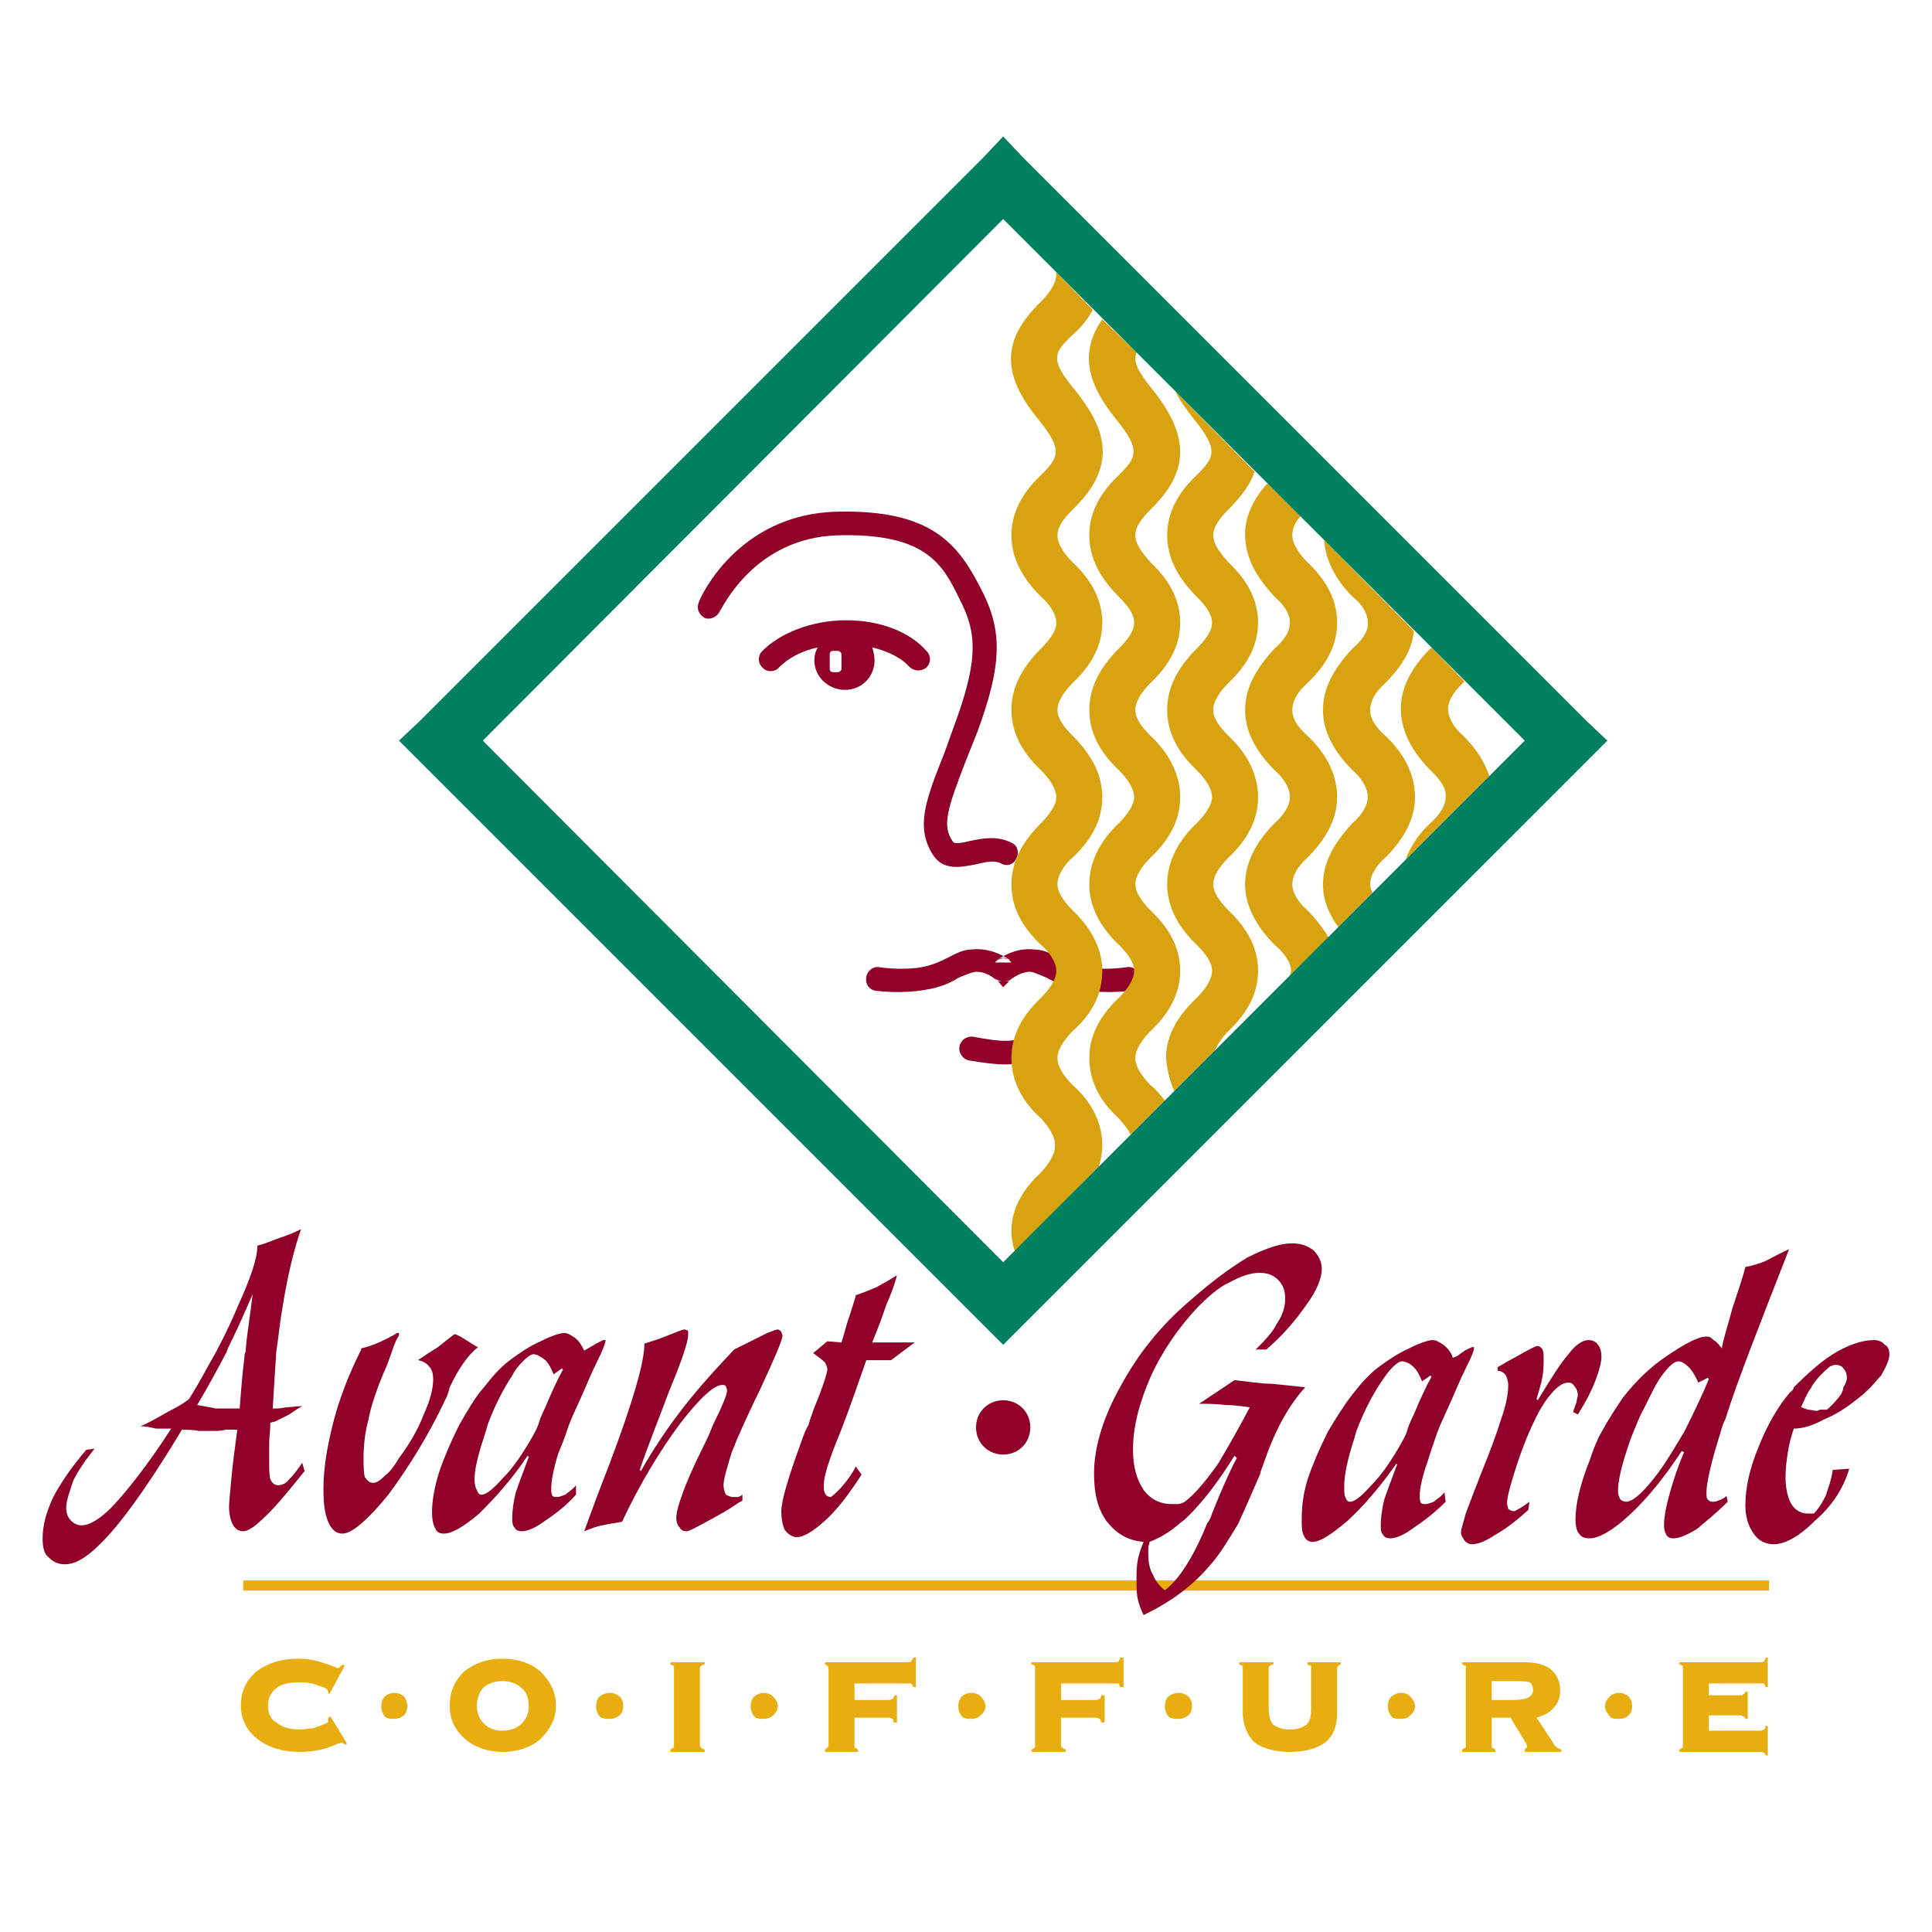 <?xml version="1.0" encoding="utf-8"?>
<!-- Generator: Adobe Illustrator 13.0.0, SVG Export Plug-In . SVG Version: 6.00 Build 14948)  -->
<!DOCTYPE svg PUBLIC "-//W3C//DTD SVG 1.0//EN" "http://www.w3.org/TR/2001/REC-SVG-20010904/DTD/svg10.dtd">
<svg version="1.0" id="Layer_1" xmlns="http://www.w3.org/2000/svg" xmlns:xlink="http://www.w3.org/1999/xlink" x="0px" y="0px"
	 width="192.756px" height="192.756px" viewBox="0 0 192.756 192.756" enable-background="new 0 0 192.756 192.756"
	 xml:space="preserve">
<g>
	<polygon fill-rule="evenodd" clip-rule="evenodd" fill="#FFFFFF" points="0,0 192.756,0 192.756,192.756 0,192.756 0,0 	"/>
	<polygon fill-rule="evenodd" clip-rule="evenodd" fill="#FFFFFF" points="47.106,75.187 101.853,130.169 158.481,73.539 
		103.147,18.205 47.106,75.187 	"/>
	<path fill-rule="evenodd" clip-rule="evenodd" fill="#E8AE10" d="M32.743,168.902L32.743,168.902v-0.117
		c0-0.235-0.353-0.471-0.942-0.589c-0.471-0.235-1.177-0.354-1.884-0.354c-0.942,0-1.766,0.118-2.354,0.589
		c-0.588,0.471-0.824,1.06-0.824,1.767c0,0.706,0.236,1.295,0.824,1.647c0.589,0.472,1.295,0.707,2.354,0.707
		c0.471,0,0.942-0.118,1.295-0.118c0.471-0.117,0.941-0.354,1.295-0.471c0.118-0.118,0.235-0.118,0.235-0.118
		c0-0.117,0-0.117,0-0.235v-0.117c0,0,0,0,0-0.118l0.236-0.117l1.648,2.707l-0.235,0.118c0-0.118-0.118-0.118-0.118-0.118
		c-0.118-0.117-0.118-0.117-0.118-0.117c-0.118,0-0.235,0.117-0.471,0.117c-1.177,0.589-2.472,0.824-3.768,0.824
		c-1.766,0-3.179-0.471-4.238-1.295s-1.648-2.001-1.648-3.296c0-1.413,0.471-2.473,1.531-3.415c1.06-0.824,2.473-1.295,4.121-1.295
		c0.942,0,1.766,0.118,2.708,0.471c0.824,0.236,1.295,0.472,1.295,0.472c0.118,0,0.236-0.118,0.236-0.118
		c0.118-0.117,0.118-0.117,0.235-0.235l0.235,0.118l-1.53,2.825L32.743,168.902L32.743,168.902z"/>
	<path fill-rule="evenodd" clip-rule="evenodd" fill="#E8AE10" d="M38.041,170.198c0-0.354,0.118-0.707,0.354-0.942
		s0.589-0.354,0.942-0.354s0.707,0.118,0.942,0.354s0.353,0.589,0.353,0.942c0,0.471-0.118,0.706-0.353,0.941
		s-0.589,0.354-0.942,0.354s-0.707,0-0.942-0.235C38.159,170.904,38.041,170.669,38.041,170.198L38.041,170.198z"/>
	<path fill-rule="evenodd" clip-rule="evenodd" fill="#E8AE10" d="M53.936,166.783c-0.942-0.824-2.237-1.295-3.768-1.295
		c-1.648,0-2.826,0.471-3.885,1.295c-0.942,0.942-1.413,2.002-1.413,3.415c0,1.295,0.471,2.354,1.53,3.296
		c0.942,0.824,2.237,1.295,3.768,1.295c1.53,0,2.825-0.471,3.768-1.295c0.941-0.941,1.53-2.001,1.53-3.296
		C55.466,168.785,54.877,167.726,53.936,166.783L53.936,166.783z M52.051,171.964c-0.471,0.471-1.177,0.706-1.883,0.706
		c-0.824,0-1.413-0.235-1.884-0.706c-0.471-0.471-0.707-1.06-0.707-1.766c0-0.707,0.235-1.413,0.707-1.884
		c0.471-0.354,1.06-0.589,1.884-0.589c0.706,0,1.413,0.235,1.883,0.706c0.471,0.354,0.707,1.06,0.707,1.767
		C52.758,170.904,52.522,171.493,52.051,171.964L52.051,171.964z"/>
	<path fill-rule="evenodd" clip-rule="evenodd" fill="#E8AE10" d="M59.469,170.198c0-0.354,0.118-0.707,0.353-0.942
		c0.353-0.235,0.589-0.354,1.06-0.354c0.353,0,0.589,0.118,0.942,0.354c0.235,0.235,0.353,0.589,0.353,0.942
		c0,0.471-0.118,0.706-0.353,0.941c-0.353,0.235-0.589,0.354-0.942,0.354c-0.471,0-0.707,0-1.06-0.235
		C59.586,170.904,59.469,170.669,59.469,170.198L59.469,170.198z"/>
	<path fill-rule="evenodd" clip-rule="evenodd" fill="#E8AE10" d="M66.886,174.789v-0.235c0.118-0.117,0.235-0.117,0.353-0.235
		c0,0,0-0.118,0-0.354v-7.417c0-0.117,0-0.235,0-0.353c-0.118,0-0.235-0.118-0.353-0.118v-0.235H70.3v0.235
		c-0.235,0-0.353,0.118-0.353,0.118c-0.118,0.117-0.118,0.235-0.118,0.353v7.417c0,0.235,0,0.354,0.118,0.354
		c0,0.118,0.118,0.118,0.353,0.235v0.235H66.886L66.886,174.789z"/>
	<path fill-rule="evenodd" clip-rule="evenodd" fill="#E8AE10" d="M74.892,170.198c0-0.354,0.118-0.707,0.353-0.942
		c0.354-0.235,0.589-0.354,0.942-0.354c0.354,0,0.707,0.118,0.942,0.354c0.235,0.235,0.471,0.589,0.471,0.942
		c0,0.471-0.236,0.706-0.471,0.941c-0.236,0.235-0.589,0.354-0.942,0.354c-0.353,0-0.706,0-0.942-0.235
		C75.009,170.904,74.892,170.669,74.892,170.198L74.892,170.198z"/>
	<path fill-rule="evenodd" clip-rule="evenodd" fill="#E8AE10" d="M82.309,174.789v-0.235c0.118-0.117,0.236-0.117,0.236-0.235
		c0.118,0,0.118-0.118,0.118-0.354v-7.417c0-0.117,0-0.235-0.118-0.353c0,0-0.118-0.118-0.236-0.118v-0.235h8.242
		c0.235,0,0.353,0,0.353-0.118c0.118-0.117,0.118-0.117,0.235-0.353h0.235v2.943h-0.235c-0.118-0.118-0.118-0.236-0.235-0.354
		c-0.118,0-0.118,0-0.353,0h-5.298v1.648h3.414c0.235,0,0.353-0.118,0.353-0.118c0.118,0,0.118-0.117,0.235-0.354h0.236v2.708
		h-0.354c0-0.117,0-0.353-0.118-0.353c0,0-0.118-0.118-0.353-0.118h-3.414v2.59c0,0.235,0,0.354,0,0.354
		c0.118,0.118,0.235,0.118,0.353,0.235v0.235H82.309L82.309,174.789z"/>
	<path fill-rule="evenodd" clip-rule="evenodd" fill="#E8AE10" d="M95.612,170.198c0-0.354,0.118-0.707,0.354-0.942
		s0.589-0.354,0.942-0.354s0.707,0.118,0.942,0.354s0.471,0.589,0.471,0.942c0,0.471-0.235,0.706-0.471,0.941
		s-0.589,0.354-0.942,0.354s-0.707,0-0.942-0.235C95.73,170.904,95.612,170.669,95.612,170.198L95.612,170.198z"/>
	<path fill-rule="evenodd" clip-rule="evenodd" fill="#E8AE10" d="M102.912,174.789v-0.235c0.235-0.117,0.235-0.117,0.354-0.235
		c0,0,0-0.118,0-0.354v-7.417c0-0.117,0-0.235,0-0.353c-0.118,0-0.118-0.118-0.354-0.118v-0.235h8.359c0.117,0,0.235,0,0.353-0.118
		c0-0.117,0.118-0.117,0.118-0.353h0.353v2.943h-0.353c0-0.118-0.118-0.236-0.118-0.354c-0.117,0-0.235,0-0.353,0h-5.416v1.648
		h3.532c0.117,0,0.235-0.118,0.354-0.118c0,0,0.117-0.117,0.117-0.354h0.354v2.708h-0.354c0-0.117-0.117-0.353-0.117-0.353
		c-0.118,0-0.236-0.118-0.354-0.118h-3.532v2.59c0,0.235,0,0.354,0.118,0.354c0,0.118,0.117,0.118,0.353,0.235v0.235H102.912
		L102.912,174.789z"/>
	<path fill-rule="evenodd" clip-rule="evenodd" fill="#E8AE10" d="M116.216,170.198c0-0.354,0.118-0.707,0.354-0.942
		c0.353-0.235,0.589-0.354,1.06-0.354c0.353,0,0.589,0.118,0.941,0.354c0.235,0.235,0.354,0.589,0.354,0.942
		c0,0.471-0.118,0.706-0.354,0.941c-0.353,0.235-0.589,0.354-0.941,0.354c-0.471,0-0.707,0-1.06-0.235
		C116.334,170.904,116.216,170.669,116.216,170.198L116.216,170.198z"/>
	<path fill-rule="evenodd" clip-rule="evenodd" fill="#E8AE10" d="M130.814,166.548c0-0.117,0-0.235,0-0.353
		c-0.117,0-0.235-0.118-0.353-0.118v-0.235h3.296v0.235c-0.117,0-0.235,0.118-0.235,0.118c-0.117,0.117-0.117,0.235-0.117,0.353
		v4.356c0,1.295-0.354,2.236-1.178,2.943c-0.824,0.589-2.001,0.941-3.532,0.941c-1.53,0-2.708-0.353-3.531-0.941
		c-0.707-0.707-1.178-1.767-1.178-3.062v-4.238c0-0.117,0-0.235,0-0.353c-0.118,0-0.235-0.118-0.354-0.118v-0.235h3.415v0.235
		c-0.236,0-0.354,0.118-0.354,0.118c-0.118,0.117-0.118,0.235-0.118,0.353v3.768c0,0.824,0.118,1.413,0.472,1.766
		c0.353,0.236,0.823,0.472,1.647,0.472s1.295-0.235,1.648-0.472c0.354-0.353,0.471-0.823,0.471-1.647V166.548L130.814,166.548z"/>
	<path fill-rule="evenodd" clip-rule="evenodd" fill="#E8AE10" d="M138.468,170.198c0-0.354,0.117-0.707,0.353-0.942
		c0.354-0.235,0.589-0.354,0.942-0.354c0.471,0,0.706,0.118,0.941,0.354s0.471,0.589,0.471,0.942c0,0.471-0.235,0.706-0.471,0.941
		s-0.471,0.354-0.941,0.354c-0.354,0-0.707,0-0.942-0.235C138.585,170.904,138.468,170.669,138.468,170.198L138.468,170.198z"/>
	<path fill-rule="evenodd" clip-rule="evenodd" fill="#E8AE10" d="M155.303,174.318c-0.235-0.118-0.353-0.471-0.588-0.824
		l-1.413-2.119c0.824-0.235,1.413-0.589,1.766-1.06c0.354-0.354,0.589-0.941,0.589-1.648c0-0.941-0.354-1.648-0.941-2.119
		c-0.589-0.471-1.531-0.706-2.591-0.706h-6.239v0.235c0.117,0,0.235,0.118,0.354,0.118c0,0.117,0,0.235,0,0.353v2.119v5.298
		c0,0.235,0,0.354,0,0.354c-0.118,0.118-0.236,0.118-0.354,0.235v0.235h3.296v-0.235c-0.117-0.117-0.235-0.117-0.353-0.235
		c0,0,0-0.118,0-0.354v-2.59h1.884l1.412,2.354c0,0,0,0.118,0.118,0.118c0,0.117,0.118,0.353,0.118,0.353
		c0,0.118,0,0.118-0.118,0.236c0,0-0.118,0-0.118,0.117v0.235h3.65v-0.235C155.539,174.437,155.421,174.437,155.303,174.318
		L155.303,174.318z M152.948,168.667c0,0.235-0.117,0.471-0.471,0.707c-0.235,0.117-0.824,0.235-1.413,0.235h-2.236v-0.942v-0.941
		h2.119c0.706,0,1.295,0,1.648,0.117c0.235,0.118,0.353,0.472,0.353,0.707V168.667L152.948,168.667z"/>
	<path fill-rule="evenodd" clip-rule="evenodd" fill="#E8AE10" d="M160.13,170.198c0-0.354,0.236-0.707,0.472-0.942
		s0.588-0.354,0.941-0.354s0.706,0.118,0.942,0.354c0.235,0.235,0.353,0.589,0.353,0.942c0,0.471-0.117,0.706-0.353,0.941
		c-0.236,0.235-0.589,0.354-0.942,0.354s-0.706,0-0.941-0.235C160.366,170.904,160.13,170.669,160.13,170.198L160.13,170.198z"/>
	<path fill-rule="evenodd" clip-rule="evenodd" fill="#E8AE10" d="M175.671,172.67c0.118,0,0.235-0.117,0.354-0.117
		c0,0,0.117-0.118,0.117-0.354h0.235v2.943h-0.235c0-0.118-0.117-0.235-0.117-0.235c-0.118-0.118-0.235-0.118-0.354-0.118h-8.123
		v-0.235c0.235-0.117,0.235-0.117,0.353-0.235c0,0,0-0.118,0-0.354v-7.417c0-0.117,0-0.235,0-0.353
		c-0.117,0-0.117-0.118-0.353-0.118v-0.235h8.123c0.118,0,0.235,0,0.354-0.118c0-0.117,0.117-0.117,0.117-0.353h0.235v2.943h-0.235
		c0-0.118-0.117-0.236-0.117-0.354c-0.118,0-0.235,0-0.354,0h-5.18v1.177h3.179c0.117,0,0.235,0,0.235-0.117
		c0.117,0,0.235-0.118,0.235-0.235h0.235v2.708h-0.235c0-0.118-0.118-0.235-0.235-0.235c0,0-0.118-0.118-0.235-0.118h-3.179v1.53
		H175.671L175.671,172.67z"/>
	
		<line fill="none" stroke="#E8AE10" stroke-width="1.008" stroke-miterlimit="2.613" x1="24.267" y1="158.189" x2="176.495" y2="158.189"/>
	<path fill-rule="evenodd" clip-rule="evenodd" fill="#900028" d="M125.281,134.643h1.06c1.648-1.413,2.943-2.943,4.003-4.474
		c1.06-1.413,1.53-2.708,1.53-3.532s-0.353-1.413-0.824-1.884c-0.588-0.471-1.295-0.707-2.119-0.707
		c-1.177,0-2.59,0.472-4.474,1.413c-1.766,1.06-3.649,2.473-5.651,4.239c-2.943,2.472-5.298,5.415-7.063,8.712
		c-1.767,3.179-2.59,6.122-2.59,8.595c0,2.001,0.353,3.531,1.295,4.826l0.117,0.118c0.942,1.177,2.119,1.766,3.532,1.884
		c-0.235,0.589-0.471,1.178-0.589,1.884c-0.117,0.589-0.117,1.177-0.117,1.884c0,0.706,0,1.412,0.117,1.884
		c0.118,0.588,0.354,1.177,0.589,1.647c2.708-1.295,4.945-2.942,6.711-5.062c0.941-1.06,1.766-2.473,2.708-4.004
		c0.706-1.53,1.412-3.179,2.236-5.062c0-0.236,0.235-0.707,0.472-1.413c1.06-3.062,2.472-5.534,4.003-7.182
		c-1.06-0.118-2.237-0.235-3.415-0.354c-1.06,0-2.354-0.235-3.649-0.354l-3.532,2.354c0.824,0,1.648,0,2.591,0.118
		c0.823,0,1.647,0.118,2.472,0.235c-1.06,2.002-2.119,3.886-3.179,5.651c-1.177,1.648-2.236,2.943-3.296,3.768
		c-0.236,0.117-0.472,0.235-0.707,0.235s-0.471,0-0.589,0c-1.177,0-2.119-0.471-2.825-1.413c-0.706-1.06-1.06-2.354-1.06-4.003
		c0-2.236,0.589-4.592,1.766-7.299c1.178-2.591,2.826-4.945,4.71-6.946c1.06-1.06,2.119-2.002,3.179-2.473
		c1.06-0.589,2.119-0.941,2.943-0.941s1.413,0.235,1.884,0.706s0.706,1.06,0.706,1.884c0,0.706-0.235,1.648-0.824,2.472
		C126.93,132.994,126.105,133.818,125.281,134.643L125.281,134.643z M114.567,154.422c0-0.236,0.118-0.354,0.118-0.589
		c0.941-0.354,2.001-0.941,3.061-1.884c0.354-0.235,0.589-0.471,0.942-0.824c1.412-1.413,2.943-3.414,4.474-5.887l0.235,0.235
		c-0.706,1.295-1.53,3.179-2.473,5.533c-0.117,0.354-0.235,0.707-0.471,0.942c-1.412,3.532-2.943,5.769-4.238,6.711
		c-0.589-0.471-0.941-0.942-1.177-1.53c-0.354-0.589-0.472-1.296-0.472-2.002C114.567,154.893,114.567,154.657,114.567,154.422
		L114.567,154.422z"/>
	<path fill-rule="evenodd" clip-rule="evenodd" fill="#900028" d="M147.062,134.407c-0.117,0-0.117,0-0.235,0
		c0,0-0.235,0.117-0.706,0.353c-0.354,0.236-0.706,0.589-1.178,0.707c-0.117-0.471-0.471-0.942-0.941-1.296
		c-0.354-0.234-0.707-0.471-1.06-0.471c-0.354,0-1.178,0.236-2.354,0.824c-1.06,0.472-2.119,1.178-3.062,1.884
		c-0.941,0.707-1.766,1.648-2.59,2.708s-1.648,2.354-2.473,3.768l0,0c-0.824,1.648-1.53,3.297-2.001,4.709
		c-0.472,1.531-0.589,2.826-0.589,4.003c0,0.707,0,1.296,0.235,1.648c0.118,0.354,0.471,0.589,0.824,0.589
		c0.824,0,2.002-0.824,3.532-2.119c1.53-1.413,3.179-3.297,4.827-5.651h0.117c-0.471,1.295-0.941,2.473-1.295,3.532
		c-0.235,0.941-0.354,1.884-0.354,2.59c0,0.354,0,0.707,0.235,0.941c0.118,0.236,0.354,0.354,0.707,0.354
		c0.589,0,1.412-0.354,2.354-1.06c1.06-0.706,2.119-1.53,3.179-2.59l-0.117-0.942l0,0c-0.354,0.472-0.825,0.707-1.06,0.942
		c-0.354,0.117-0.589,0.235-0.825,0.235c-0.117,0-0.353,0-0.471-0.118c-0.117-0.235-0.117-0.471-0.117-0.706
		c0-0.706,0.235-1.884,0.824-3.532c0.235-0.824,0.589-1.766,0.941-2.825c0.354-0.942,0.824-1.884,1.295-2.943
		c0.472-1.06,0.942-2.237,1.531-3.414c0.588-1.178,0.823-1.767,0.823-2.002V134.407L147.062,134.407z M141.058,141.118
		c-0.354,0.706-0.589,1.295-0.706,1.766c-0.236,0.589-0.472,0.941-0.589,1.177c-0.942,1.648-1.884,3.062-2.943,4.121
		c-0.942,1.06-1.648,1.648-2.119,1.648c-0.235,0-0.354-0.118-0.472-0.471c-0.117-0.118-0.117-0.589-0.117-1.06
		c0-1.178,0.354-2.826,1.06-4.945c0-0.117,0.117-0.354,0.117-0.471c0.707-1.884,1.531-3.532,2.473-4.945
		c0.472-0.706,0.824-1.177,1.178-1.53c0.354-0.353,0.706-0.589,0.941-0.589c0.354,0,0.824,0.236,1.178,0.589
		c0.354,0.354,0.589,0.824,0.824,1.413l0.824-0.589l0.117,0.118C142.234,138.41,141.646,139.705,141.058,141.118L141.058,141.118z"
		/>
	<path fill-rule="evenodd" clip-rule="evenodd" fill="#900028" d="M149.417,136.408c1.177-0.706,2.119-1.177,2.707-1.53
		c0.707-0.354,1.06-0.589,1.296-0.589c0.117,0,0.353,0.118,0.471,0.354c0.117,0.235,0.117,0.589,0.117,0.941
		c0,0.472,0,1.178-0.117,1.767c-0.118,0.706-0.354,1.412-0.589,2.236l0.118,0.118c1.295-2.119,2.236-3.649,3.061-4.592
		c0.707-0.942,1.413-1.413,2.001-1.413c0.354,0,0.707,0.118,0.942,0.471c0.235,0.236,0.354,0.707,0.354,1.178
		c0,0.589-0.235,1.413-0.589,2.354c-0.354,0.942-0.941,2.119-1.767,3.415l-0.471-0.236c0.118-0.471,0.354-0.941,0.354-1.06
		c0-0.235,0.117-0.471,0.117-0.588c0-0.354-0.117-0.707-0.353-0.942c-0.118-0.235-0.354-0.354-0.589-0.354
		c-0.589,0-1.178,0.472-1.766,1.178c-0.707,0.824-1.295,1.884-1.884,3.179c-0.707,1.53-1.295,3.179-1.767,4.71
		c-0.471,1.53-0.706,2.472-0.706,2.942c0,0.236,0.118,0.472,0.118,0.589c0.117,0.118,0.353,0.235,0.588,0.235
		c0.118,0,0.236-0.117,0.472-0.235c0.235-0.117,0.588-0.353,1.06-0.706l-0.118,0.824c-1.177,1.06-2.236,1.884-3.297,2.472
		c-1.06,0.707-1.766,0.942-2.354,0.942c-0.235,0-0.471-0.118-0.706-0.354c-0.118-0.235-0.354-0.471-0.354-0.823
		c0-0.354,0.235-0.942,0.472-1.885c0.353-0.941,1.06-2.825,2.236-5.769c0.706-1.766,1.178-3.297,1.53-4.356
		c0.354-1.177,0.472-2.001,0.472-2.707c0-0.354-0.118-0.707-0.235-0.942c-0.118-0.235-0.472-0.471-0.824-0.471V136.408
		L149.417,136.408z"/>
	<path fill-rule="evenodd" clip-rule="evenodd" fill="#900028" d="M171.433,149.712c-0.235,0.118-0.354,0.118-0.589,0.118
		s-0.353-0.118-0.471-0.235c-0.118-0.118-0.118-0.354-0.118-0.707c0-0.941,0.472-3.061,1.413-6.004
		c0.118-0.471,0.235-0.824,0.471-1.295c1.178-3.768,3.415-9.419,6.357-16.954c-0.823,0.354-1.647,0.824-2.354,1.178
		c-0.588,0.235-1.295,0.471-2.001,0.589c-0.235,0.941-0.706,2.354-1.295,4.12c-0.472,1.767-0.942,3.179-1.06,4.003
		c-0.354-0.471-0.589-0.706-0.824-0.824c-0.235-0.235-0.354-0.353-0.707-0.353c-0.823,0-2.119,0.706-3.885,1.884
		c-1.766,1.177-3.179,2.59-4.474,4.238c-0.707,1.06-1.413,2.119-2.119,3.414c-0.471,0.824-0.824,1.766-1.178,2.825
		c-0.941,2.355-1.412,4.356-1.412,5.887c0,0.589,0.117,1.178,0.353,1.413c0.235,0.354,0.589,0.471,1.06,0.471
		c0.942,0,2.354-0.824,4.003-2.354s3.414-3.649,5.181-6.357l0.235,0.117c-0.706,1.648-1.178,3.18-1.531,4.475
		c-0.353,1.295-0.471,2.236-0.471,2.825c0,0.471,0.118,0.707,0.236,0.941c0.117,0.236,0.353,0.354,0.706,0.354
		c0.589,0,1.413-0.354,2.354-0.941c0.824-0.707,1.884-1.531,3.061-2.708l-0.117-0.589
		C172.021,149.477,171.786,149.595,171.433,149.712L171.433,149.712z M168.019,142.884c-0.706,1.177-1.413,2.354-2.119,3.414
		c-1.648,2.354-2.943,3.532-3.65,3.532c-0.234,0-0.471-0.118-0.588-0.235c-0.118-0.235-0.235-0.471-0.235-0.824
		c0-0.824,0.235-2.002,0.706-3.532c0.235-0.706,0.471-1.53,0.824-2.354c0.353-0.824,0.589-1.53,1.06-2.354
		c0.706-1.413,1.295-2.708,1.884-3.414c0.588-0.824,1.177-1.296,1.53-1.296s0.706,0.236,1.06,0.589
		c0.354,0.354,0.706,0.942,0.942,1.53l0.941-0.471l0.118,0.118C169.667,139.587,168.843,141.235,168.019,142.884L168.019,142.884z"
		/>
	<path fill-rule="evenodd" clip-rule="evenodd" fill="#900028" d="M188.033,134.171c-0.235-0.353-0.706-0.471-1.06-0.471
		c-1.178,0-2.591,0.471-4.121,1.413c-1.295,0.824-2.59,2.002-3.885,3.297c0,0.117-0.118,0.353-0.354,0.471
		c-1.295,1.53-2.354,3.414-3.179,5.533c-0.824,2.002-1.295,3.886-1.295,5.77c0,1.06,0.235,2.001,0.824,2.825
		c0.471,0.706,1.177,1.06,2.001,1.06c1.06,0,2.473-0.706,4.121-2.354c1.648-1.413,2.825-3.179,3.414-5.181l-1.648,0.118
		c-0.117,0.941-0.471,1.884-0.706,2.59c-0.354,0.706-0.706,1.295-1.178,1.766c-0.117,0-0.117,0-0.235,0c0,0-0.117,0-0.353,0
		c-0.707,0-1.296-0.353-1.648-0.941c-0.354-0.589-0.589-1.53-0.589-2.708c0-0.824,0.117-1.766,0.235-2.473
		c0.117-0.824,0.354-1.647,0.589-2.354c0.941,0,2.001-0.353,3.061-0.941c1.178-0.471,2.237-1.178,3.414-2.119
		c0.472-0.354,0.824-0.707,1.178-1.06c0.354-0.354,0.707-0.824,1.06-1.178c0.471-0.824,0.824-1.53,0.824-2.119
		C188.504,134.76,188.387,134.289,188.033,134.171L188.033,134.171z M183.912,138.41c0,0.235-0.117,0.471-0.235,0.706
		c-0.354,0.471-0.824,1.06-1.413,1.53c-0.235,0-0.471,0-0.706,0l-0.235,0.118c-0.354,0-0.589-0.118-0.941-0.118
		c-0.236-0.117-0.472-0.117-0.589-0.235h-0.118c0.354-0.706,0.589-1.412,1.06-2.001c0-0.118,0.118-0.235,0.118-0.235
		c0.471-0.707,1.06-1.296,1.766-1.884c0,0,0,0,0.118,0c0.117-0.118,0.353-0.118,0.471-0.118c0.235,0,0.589,0.118,0.706,0.354
		c0.235,0.235,0.354,0.589,0.354,0.941C184.266,137.703,184.147,138.057,183.912,138.41L183.912,138.41z"/>
	<path fill-rule="evenodd" clip-rule="evenodd" fill="#900028" d="M30.153,145.944c-0.471,0.707-0.942,1.296-1.295,1.648
		c-0.353,0.472-0.824,0.589-1.06,0.589c-0.353,0-0.588-0.117-0.824-0.589c-0.118-0.353-0.118-1.06-0.118-1.884
		c0-0.471,0-1.06,0-1.648c0-0.706,0.118-1.412,0.118-2.119l0.471-0.117c0.471-0.235,0.942-0.471,1.413-0.706
		c0.354-0.236,0.824-0.589,1.295-0.824c-0.707,0-1.295,0.117-1.648,0.117c-0.471,0.118-0.942,0.118-1.295,0.118
		c0.118-2.002,0.235-3.886,0.353-5.651c0.235-1.53,0.353-2.943,0.589-4.238c0.471-2.943,1.06-5.651,1.883-8.006
		c-0.706,0.353-1.295,0.589-2.001,0.824c-0.707,0.235-1.413,0.588-2.355,0.824c0,1.295-0.706,3.296-1.883,5.887
		c-0.589,1.412-1.295,2.942-2.237,4.709c-0.824,1.413-1.648,3.061-2.708,4.709c-0.707,0.589-1.531,0.942-2.355,1.413
		c-0.824,0.471-1.648,0.941-2.472,1.295c0.471,0,1.06,0.118,1.53,0.235c0.471,0,1.06,0,1.531,0c-2.355,3.65-4.356,6.122-5.651,7.535
		s-2.473,2.119-3.296,2.119c-0.471,0-0.824-0.235-1.06-0.471c-0.354-0.354-0.471-0.824-0.471-1.295c0-0.707,0.354-1.648,0.707-2.708
		c0.471-0.942,1.177-2.002,2.119-3.179l-0.824,0.117c-1.413,1.648-2.472,3.179-3.296,4.71c-0.707,1.53-1.06,2.825-1.06,4.12
		c0,0.824,0.118,1.531,0.589,1.884c0.471,0.471,0.941,0.707,1.648,0.707c1.295,0,2.708-1.06,4.591-3.179
		c1.766-2.002,4.239-5.534,7.064-10.243c0.588,0,1.177,0,1.648,0.117c0.589,0,1.06,0,1.531,0c0.354,0,0.707,0,1.177-0.117
		c0.353,0,0.707,0,1.177,0c-0.235,1.766-0.471,3.414-0.588,4.827c-0.118,1.295-0.236,2.354-0.236,2.825
		c0,0.706,0.118,1.295,0.354,1.766c0.235,0.472,0.589,0.707,1.06,0.707s1.177-0.471,2.001-1.295c0.942-0.824,2.237-2.354,4.121-4.71
		L30.153,145.944L30.153,145.944z M24.502,134.878c-0.118,0.235-0.118,0.354-0.118,0.589c-0.235,1.884-0.354,3.532-0.471,5.062
		c-0.117,0-0.353,0-0.471,0h-0.118h-0.118c-0.471,0-1.06,0-1.648,0c-0.588-0.118-1.177-0.235-1.884-0.354
		c1.06-1.766,2.002-3.532,2.943-5.298c0-0.118,0.118-0.235,0.118-0.354c0.941-1.884,1.766-3.767,2.472-5.415
		C24.973,131.229,24.62,133.111,24.502,134.878L24.502,134.878z"/>
	<path fill-rule="evenodd" clip-rule="evenodd" fill="#900028" d="M36.04,134.524c1.06-0.235,2.119-0.706,3.179-1.295
		c0.235-0.118,0.353-0.235,0.353-0.235c0.118,0,0.118,0,0.235,0c0,0.117,0,0.117,0,0.235c0,0-0.235,0.354-0.471,0.941
		c-0.236,0.707-0.471,1.296-0.707,2.002c-1.06,2.354-1.648,4.238-1.884,5.533c-0.353,1.295-0.471,2.591-0.471,3.65
		c0,0.941,0,1.53,0.118,2.001c0.235,0.354,0.471,0.589,0.824,0.589c0.353,0,0.706-0.235,1.177-0.706
		c0.471-0.354,0.942-0.942,1.413-1.767c1.06-1.413,1.884-2.825,2.473-4.355c0.706-1.531,0.942-2.708,0.942-3.532
		c0-0.471-0.118-0.942-0.354-1.178c-0.235-0.353-0.588-0.589-1.177-0.706c0.707-0.471,1.413-0.942,2.001-1.295
		c0.589-0.471,1.178-0.942,1.648-1.296c0.118,0,0.353,0.118,0.589,0.236c0.824,0.471,1.413,0.941,1.766,1.06
		c-1.06,0.824-2.001,2.236-2.825,4.003c-0.118,0.471-0.236,0.824-0.354,1.06c-1.766,3.768-3.768,6.946-5.769,9.654
		c-2.119,2.59-3.649,3.885-4.591,3.885c-0.589,0-1.06-0.354-1.413-1.178c-0.353-0.824-0.471-1.884-0.471-3.296
		c0-2.002,0.353-4.121,0.942-6.476c0.588-2.354,1.53-4.827,2.826-7.417V134.524L36.04,134.524z"/>
	<path fill-rule="evenodd" clip-rule="evenodd" fill="#900028" d="M60.411,133.7c-0.118,0-0.118,0-0.236,0
		c0,0-0.235,0.118-0.706,0.354c-0.354,0.235-0.824,0.471-1.177,0.706c-0.236-0.471-0.471-0.941-0.942-1.295
		c-0.354-0.235-0.707-0.471-1.06-0.471c-0.354,0-1.178,0.235-2.354,0.824c-1.06,0.471-2.119,1.178-3.062,1.884
		c-0.942,0.706-1.766,1.648-2.59,2.708c-0.942,1.06-1.648,2.354-2.473,3.768l0,0c-0.824,1.647-1.53,3.296-2.001,4.709
		c-0.471,1.53-0.706,2.825-0.706,4.003c0,0.706,0.118,1.295,0.353,1.648c0.118,0.354,0.471,0.471,0.824,0.471
		c0.824,0,2.001-0.706,3.532-2.002c1.531-1.53,3.179-3.296,4.827-5.769l0.118,0.118c-0.471,1.295-0.941,2.472-1.295,3.531
		c-0.235,0.942-0.353,1.767-0.353,2.591c0,0.353,0,0.706,0.235,0.941c0.118,0.235,0.353,0.354,0.706,0.354
		c0.589,0,1.413-0.354,2.355-1.06c1.06-0.707,2.119-1.53,3.061-2.59v-0.942l0,0c-0.353,0.471-0.824,0.706-1.06,0.942
		c-0.353,0.117-0.589,0.235-0.824,0.235c-0.118,0-0.354,0-0.471-0.118c-0.117-0.235-0.117-0.471-0.117-0.706
		c0-0.824,0.235-2.002,0.706-3.532c0.354-0.824,0.707-1.766,1.06-2.825c0.354-0.942,0.824-1.884,1.295-2.943
		c0.471-1.06,0.942-2.237,1.531-3.415c0.588-1.177,0.824-1.883,0.824-2.001V133.7L60.411,133.7z M54.406,140.411
		c-0.354,0.707-0.589,1.295-0.707,1.767c-0.235,0.588-0.471,0.941-0.589,1.177c-0.941,1.648-1.883,3.062-2.943,4.121
		c-0.942,1.06-1.648,1.648-2.119,1.648c-0.236,0-0.354-0.118-0.471-0.472c-0.118-0.117-0.235-0.588-0.235-1.06
		c0-1.177,0.471-2.825,1.177-4.944c0-0.118,0.118-0.354,0.118-0.471c0.707-1.884,1.531-3.532,2.473-4.945
		c0.353-0.706,0.824-1.177,1.177-1.53c0.353-0.354,0.706-0.589,0.942-0.589c0.353,0,0.707,0.235,1.177,0.589
		c0.353,0.354,0.589,0.824,0.824,1.413l0.825-0.589l0.118,0.117C55.583,137.703,54.995,138.999,54.406,140.411L54.406,140.411z"/>
	<path fill-rule="evenodd" clip-rule="evenodd" fill="#900028" d="M62.059,151.831c-0.706,0.118-1.413,0.235-2.001,0.354
		c-0.588,0.118-1.177,0.354-1.766,0.589c0.588-1.648,1.413-3.886,2.472-6.593c2.355-6.24,3.532-10.243,3.532-12.127
		c0.706-0.235,1.53-0.471,2.354-0.824c0.942-0.353,1.413-0.589,1.648-0.589c0.118,0,0.236,0.118,0.354,0.118
		c0,0.118,0,0.353,0,0.471c0,0.589-0.589,2.473-1.884,5.533c-1.177,3.179-2.237,5.77-2.943,7.889l0.118,0.117
		c1.06-1.884,2.355-3.885,3.885-5.887c1.413-1.883,3.297-4.003,5.416-6.239c1.648-0.824,2.826-1.413,3.296-1.648
		c0.589-0.235,0.942-0.354,1.06-0.354s0.235,0.118,0.353,0.236c0,0.117,0.118,0.234,0.118,0.353c0,0.471-0.824,2.354-2.354,5.651
		l-0.353,0.706c-0.942,2.002-1.766,3.768-2.355,5.298c-0.471,1.531-0.824,2.708-0.824,3.297c0,0.354,0.118,0.706,0.235,0.942
		c0.235,0.117,0.471,0.235,0.706,0.235c0.118,0,0.236,0,0.471,0c0.118,0,0.354-0.118,0.471-0.235v0.588
		c-0.471,0.235-1.06,0.707-1.883,1.178c-2.119,1.177-3.415,1.884-3.65,1.884c-0.354,0-0.589-0.118-0.707-0.354
		c-0.235-0.235-0.353-0.589-0.353-0.941c0-0.589,0.235-1.413,0.588-2.354c0.354-1.06,1.06-2.708,2.12-4.827
		c0.235-0.472,0.588-1.178,0.942-2.119c0.941-1.884,1.413-3.062,1.413-3.415c0-0.235-0.118-0.353-0.118-0.471
		c-0.118-0.117-0.235-0.117-0.354-0.117c-0.824,0-2.237,1.295-4.238,3.885C65.826,144.768,63.825,148.064,62.059,151.831
		L62.059,151.831z"/>
	<path fill-rule="evenodd" clip-rule="evenodd" fill="#900028" d="M85.37,129.227c0.706-0.235,1.295-0.471,2.119-0.824
		c0.588-0.353,1.295-0.706,2.001-1.177c-0.236,0.941-0.589,1.884-1.06,2.943c-0.354,1.06-0.824,2.354-1.413,3.768h4.239
		l-2.355,1.766H86.43c-0.707,2.001-1.531,4.474-2.59,7.182c-1.177,2.825-1.648,4.474-1.648,5.181c0,0.471,0,0.706,0.118,0.941
		c0.118,0.235,0.354,0.354,0.589,0.354c0.471-0.354,0.942-0.824,1.413-1.413c0.354-0.471,0.824-1.06,1.06-1.648l0.588,0.824
		c-1.295,2.002-2.472,3.532-3.65,4.592c-1.177,1.06-2.119,1.648-2.826,1.648c-0.353,0-0.824-0.236-1.177-0.707
		c-0.236-0.471-0.354-1.177-0.354-1.884c0-1.06,0.707-3.414,2.001-6.946c0.235-0.706,0.471-1.295,0.707-1.647
		c0.118-0.472,0.353-1.06,0.588-1.767c0.942-2.236,1.295-3.532,1.295-3.768s-0.118-0.471-0.236-0.706
		c-0.353-0.354-0.706-0.589-1.177-0.941l1.413-1.178l1.413,0.118c0.235-0.707,0.471-1.767,0.824-2.708
		C85.134,130.051,85.37,129.462,85.37,129.227L85.37,129.227z"/>
	<path fill-rule="evenodd" clip-rule="evenodd" fill="#900028" d="M100.087,139.705c1.53,0,2.707,1.177,2.707,2.708
		c0,1.53-1.177,2.707-2.707,2.707c-1.531,0-2.708-1.177-2.708-2.707C97.379,140.882,98.556,139.705,100.087,139.705L100.087,139.705
		z"/>
	<path fill-rule="evenodd" clip-rule="evenodd" fill="#900028" d="M71.831,60.942L71.831,60.942c0.235-0.236,3.414-7.3,11.773-7.535
		c8.83-0.235,10.478,2.943,12.126,6.357c1.648,3.179,2.001,5.769-0.471,12.48l-1.06,2.943c-1.883,4.709-2.826,7.3-1.177,10.008
		c1.06,1.766,2.943,1.295,4.238,1.06c1.06-0.236,1.884-0.471,2.59-0.118l0,0c0.589,0.353,1.296,0.118,1.531-0.471
		c0.353-0.588,0.117-1.295-0.354-1.53l0,0c-1.53-0.825-3.061-0.471-4.238-0.236c-1.413,0.354-1.648,0.236-1.766,0
		c-1.06-1.53-0.471-3.296,1.295-7.888l1.177-2.944c2.473-6.71,2.591-10.125,0.354-14.363c-2.237-4.356-4.827-7.888-14.363-7.652
		c-9.89,0.235-13.657,8.594-13.775,9.065l0,0c-0.235,0.589,0,1.178,0.588,1.531C70.889,61.883,71.595,61.53,71.831,60.942
		L71.831,60.942L71.831,60.942z"/>
	<path fill-rule="evenodd" clip-rule="evenodd" fill="#900028" d="M112.448,96.497L112.448,96.497c-0.117,0-2.119,0.353-4.355,0
		c-1.06-0.236-1.767-0.589-2.473-0.942c-0.706-0.354-1.413-0.824-2.473-0.824c-1.884-0.235-3.532,0.942-3.649,1.06l0.706-0.235
		c-0.471,0-0.706,0.235-0.941,0.471h1.647c-0.117-0.118-0.353-0.471-0.941-0.471l0.824,0.235c-0.235-0.118-1.766-1.295-3.885-1.06
		c-0.824,0-1.648,0.471-2.355,0.824c-0.706,0.353-1.413,0.706-2.59,0.942c-2.119,0.353-4.238,0-4.238,0l0,0
		c-0.589-0.118-1.178,0.353-1.295,0.941c-0.118,0.707,0.235,1.295,0.942,1.413l0,0c0.118,0,2.472,0.354,5.062-0.118
		c1.413-0.234,2.473-0.706,3.179-1.177c0.589-0.236,1.06-0.471,1.648-0.589c1.06-0.118,2.002,0.706,2.002,0.706l0.353,0.236h0.354
		c-0.235,0-0.471-0.118-0.706-0.354l0.824,0.942l0.823-0.825c-0.235,0.236-0.588,0.236-0.706,0.236h0.471l0.235-0.236
		c0,0,1.06-0.824,2.002-0.706c0.471,0.118,0.942,0.353,1.53,0.589c0.824,0.471,1.884,0.942,3.297,1.177
		c2.59,0.472,4.944,0.118,5.062,0.118l0,0c0.589-0.118,1.06-0.706,0.941-1.413C113.626,96.85,113.037,96.379,112.448,96.497
		L112.448,96.497L112.448,96.497z"/>
	<path fill-rule="evenodd" clip-rule="evenodd" fill="#900028" d="M96.672,105.798c3.532,0.589,4.121,0.471,6.946,0l0,0
		c0.589-0.118,0.942-0.706,0.824-1.413c-0.117-0.588-0.706-1.06-1.295-0.941l0,0c-2.473,0.471-2.825,0.589-6.004,0l0,0
		c-0.706-0.118-1.295,0.354-1.413,0.941C95.612,105.092,96.083,105.68,96.672,105.798L96.672,105.798L96.672,105.798z"/>
	<path fill-rule="evenodd" clip-rule="evenodd" fill="#D9A210" d="M107.033,108.271c-0.942-0.942-1.531-1.884-1.531-2.708
		c0-0.942,0.824-2.002,1.531-2.708c2.001-1.766,2.942-3.768,2.942-6.004c0-2.001-0.941-4.121-2.942-6.004
		c-0.942-0.942-1.531-1.883-1.531-2.59c0-1.06,0.824-2.119,1.531-2.708c2.001-1.884,2.942-3.885,2.942-6.004
		s-0.941-4.121-2.942-6.122c-0.942-0.942-1.531-1.766-1.531-2.59c0-0.942,0.824-2.001,1.531-2.708
		c2.001-1.884,2.942-3.885,2.942-6.004s-0.941-4.121-2.942-6.004c-0.942-0.942-1.531-1.884-1.531-2.708s0.589-1.648,1.531-2.59
		c4.944-4.709,2.825-8.594,0.235-11.891c-2.591-3.062-2.12-3.768-0.235-5.534c0.941-0.824,1.53-1.648,2.001-2.472l-3.649-3.768
		c0,0.118,0,0.118,0,0.235c0,0.942-0.824,2.001-1.53,2.708c-3.886,3.768-4.004,7.182-0.236,11.773
		c2.473,3.061,2.002,3.768,0.236,5.534c-2.002,1.884-2.944,3.885-2.944,6.004s0.942,4.121,2.944,6.122
		c0.706,0.588,1.53,1.648,1.53,2.59c0,0.824-0.589,1.648-1.53,2.59c-2.002,2.001-2.944,4.002-2.944,6.122s0.942,4.121,2.944,6.004
		c0.706,0.707,1.53,1.766,1.53,2.708c0,0.707-0.589,1.648-1.53,2.59c-2.002,2.002-2.944,4.003-2.944,6.123s0.942,4.121,2.944,6.004
		c0.706,0.588,1.53,1.648,1.53,2.59c0,0.824-0.589,1.766-1.53,2.708c-2.002,1.883-2.944,3.885-2.944,6.004s0.942,4.238,2.944,6.004
		c0.941,1.06,1.412,1.884,1.412,2.708s-0.471,1.648-1.412,2.708c-2.591,2.354-3.532,5.181-2.591,7.889l8.359-8.478
		c0.235-0.706,0.353-1.412,0.353-2.119C109.976,112.155,109.034,110.036,107.033,108.271L107.033,108.271z"/>
	<path fill-rule="evenodd" clip-rule="evenodd" fill="#D9A210" d="M113.272,105.562c0-0.942,0.824-2.002,1.53-2.708
		c2.002-1.884,2.943-3.885,2.943-6.004c0-2.119-0.941-4.121-2.943-6.004c-0.941-0.942-1.53-1.883-1.53-2.59
		c0-0.824,0.589-1.766,1.53-2.708c2.002-1.884,2.943-3.885,2.943-6.004s-0.941-4.238-2.943-6.122c-0.941-0.942-1.53-1.766-1.53-2.59
		c0-0.824,0.589-1.766,1.53-2.708c2.002-1.884,2.943-3.885,2.943-6.004s-0.941-4.121-2.943-6.004c-0.941-1.06-1.53-1.884-1.53-2.708
		s0.589-1.648,1.53-2.59c3.886-3.767,3.886-7.299,0.236-11.891c-1.531-1.884-2.002-2.826-1.648-3.768l-3.415-3.296
		c-2.119,3.061-1.766,6.122,1.413,10.007c2.473,3.061,2.002,3.768,0.235,5.534c-2.001,1.884-2.943,3.885-2.943,6.004
		s0.942,4.121,2.943,6.122c0.942,0.942,1.53,1.766,1.53,2.59c0,0.824-0.588,1.648-1.53,2.59c-2.001,2.001-2.943,4.002-2.943,6.122
		s0.942,4.121,2.943,6.004c0.942,0.942,1.53,1.884,1.53,2.708c0,0.707-0.588,1.648-1.53,2.59c-2.001,1.884-2.943,4.003-2.943,6.123
		c0,2.001,0.942,4.121,2.943,6.004c0.942,0.941,1.53,1.766,1.53,2.59s-0.588,1.766-1.53,2.708c-2.001,1.883-2.943,3.885-2.943,6.004
		s0.942,4.238,2.943,6.004c0.354,0.472,0.942,1.06,1.178,1.648l3.414-3.414c-0.354-0.471-0.824-1.06-1.413-1.53
		C113.861,107.328,113.272,106.387,113.272,105.562L113.272,105.562z"/>
	<path fill-rule="evenodd" clip-rule="evenodd" fill="#D9A210" d="M128.931,88.256c0-0.824,0.472-1.766,1.531-2.708
		c1.884-1.884,2.943-3.885,2.943-6.004s-0.942-4.238-2.943-6.122c-1.06-0.942-1.531-1.766-1.531-2.59
		c0-0.824,0.472-1.766,1.531-2.708c2.001-1.884,2.943-3.885,2.943-6.004s-0.942-4.121-2.943-6.004
		c-0.707-0.707-1.531-1.766-1.531-2.708c0-0.588,0.236-1.295,0.824-1.884l-3.296-3.296c-1.413,1.53-2.237,3.296-2.237,5.062
		c0,2.237,1.06,4.238,2.943,6.24c1.06,0.942,1.53,1.766,1.53,2.59c0,0.824-0.471,1.648-1.53,2.59
		c-1.884,2.001-2.943,4.002-2.943,6.122s1.06,4.121,2.943,6.004c1.06,0.942,1.53,1.884,1.53,2.708c0,0.707-0.471,1.648-1.53,2.59
		c-1.884,1.884-2.943,4.003-2.943,6.123c0,2.001,1.06,4.121,2.943,6.004c0.706,0.588,1.648,1.648,1.648,2.59
		c0,0.118-0.118,0.353-0.118,0.47l3.886-3.767c-0.589-0.942-1.295-1.884-2.119-2.708C129.402,89.904,128.931,88.962,128.931,88.256
		L128.931,88.256z"/>
	<path fill-rule="evenodd" clip-rule="evenodd" fill="#D9A210" d="M138.232,85.548c1.883-1.884,2.942-3.885,2.942-6.004
		s-0.941-4.238-2.942-6.122c-1.06-0.942-1.531-1.766-1.531-2.59c0-0.824,0.472-1.766,1.531-2.708
		c1.647-1.648,2.707-3.414,2.825-5.181l-8.948-9.065c0.118,1.883,1.06,3.885,2.826,5.651c1.06,0.824,1.53,1.766,1.53,2.59
		c0.118,0.942-0.824,2.001-1.53,2.59c-1.884,2.001-2.943,4.002-2.943,6.122s1.06,4.121,2.943,6.004
		c1.06,0.942,1.53,1.884,1.53,2.708c0,0.707-0.471,1.648-1.53,2.59c-1.884,2.002-2.943,4.003-2.943,6.123
		c0,1.53,0.589,2.943,1.53,4.238l3.414-3.414c-0.117-0.236-0.235-0.589-0.235-0.824C136.701,87.196,137.525,86.137,138.232,85.548
		L138.232,85.548z"/>
	<path fill-rule="evenodd" clip-rule="evenodd" fill="#D9A210" d="M144.472,70.713c0-0.706,0.471-1.648,1.53-2.59h-0.117
		c0.117,0,0.235-0.118,0.235-0.118l-3.297-3.415c0,0.118,0,0.118,0,0.118l0,0h-0.117c-1.884,1.883-2.943,3.885-2.943,6.004
		c0,2.12,1.06,4.239,2.943,6.122c0.706,0.707,1.648,1.648,1.53,2.708c0,0.707-0.471,1.648-1.53,2.59
		c-1.178,1.06-2.002,2.355-2.473,3.65l8.359-8.359c-0.472-1.413-1.295-2.708-2.591-4.003
		C145.296,72.833,144.472,71.773,144.472,70.713L144.472,70.713z"/>
	<path fill-rule="evenodd" clip-rule="evenodd" fill="#D9A210" d="M122.573,102.854c2.002-1.884,2.943-3.885,2.943-6.004
		c0-2.119-0.941-4.121-2.943-6.004c-0.941-0.942-1.53-1.883-1.53-2.59c0-0.824,0.589-1.766,1.53-2.708
		c2.002-1.884,2.943-3.885,2.943-6.004s-0.941-4.238-2.943-6.122c-0.941-0.942-1.53-1.766-1.53-2.59c0-0.824,0.589-1.766,1.53-2.708
		c2.002-1.884,2.943-3.885,2.943-6.004s-0.941-4.121-2.943-6.004c-0.941-1.06-1.53-1.884-1.53-2.708s0.589-1.648,1.53-2.59
		c1.295-1.295,2.237-2.59,2.591-3.767l-7.889-8.006c0.354,0.824,1.06,1.766,1.884,2.825c2.473,3.061,2.002,3.768,0.235,5.534
		c-2.001,1.884-2.943,3.885-2.943,6.004s0.942,4.121,2.943,6.122c0.942,0.942,1.53,1.766,1.53,2.59c0,0.824-0.588,1.648-1.53,2.59
		c-2.001,2.001-2.943,4.002-2.943,6.122s0.942,4.121,2.943,6.004c0.942,0.942,1.53,1.884,1.53,2.708c0,0.707-0.588,1.648-1.53,2.59
		c-2.001,1.884-2.943,4.003-2.943,6.123c0,2.001,0.942,4.121,2.943,6.004c0.942,0.941,1.53,1.766,1.53,2.59s-0.588,1.766-1.53,2.708
		c-2.001,1.883-3.061,3.885-3.061,6.004c0.117,1.177,0.353,2.236,0.824,3.296l4.003-4.002
		C121.514,104.149,121.984,103.443,122.573,102.854L122.573,102.854z"/>
	<path fill-rule="evenodd" clip-rule="evenodd" fill="#900028" d="M92.434,64.944c-1.648-1.883-4.591-3.061-8.006-3.061
		c-3.414,0-6.71,1.295-8.477,3.179c-0.353,0.471-0.353,1.177,0.235,1.648c0.354,0.353,1.177,0.353,1.531-0.118
		c0.942-0.942,2.237-1.648,3.885-2.001c-0.235,0.353-0.354,0.824-0.354,1.295c0,1.648,1.413,2.943,3.061,2.943
		c1.648,0,2.944-1.295,2.944-2.943c0-0.471-0.118-0.942-0.236-1.295c1.531,0.353,2.943,1.06,3.65,1.884l0,0
		c0.471,0.471,1.177,0.588,1.766,0.118C92.905,66.122,92.905,65.416,92.434,64.944L92.434,64.944z M83.957,66.71
		c0,0.236-0.235,0.353-0.353,0.353h-0.471c-0.235,0-0.353-0.117-0.353-0.353v-1.413c0-0.235,0.118-0.354,0.353-0.354h0.471
		c0.118,0,0.353,0.118,0.353,0.354V66.71L83.957,66.71z"/>
	<path fill-rule="evenodd" clip-rule="evenodd" fill="#008061" d="M158.247,71.891l-56.159-56.158l-2.001-2.119l-2.002,2.119
		L41.926,71.891l-2.119,2.002l2.119,2.119l56.159,56.158l2.002,2.001l2.001-2.001l56.159-56.158l2.119-2.119L158.247,71.891
		L158.247,71.891z M48.167,73.893l51.92-52.039l52.037,52.039l-52.037,52.038L48.167,73.893L48.167,73.893z"/>
</g>
</svg>
